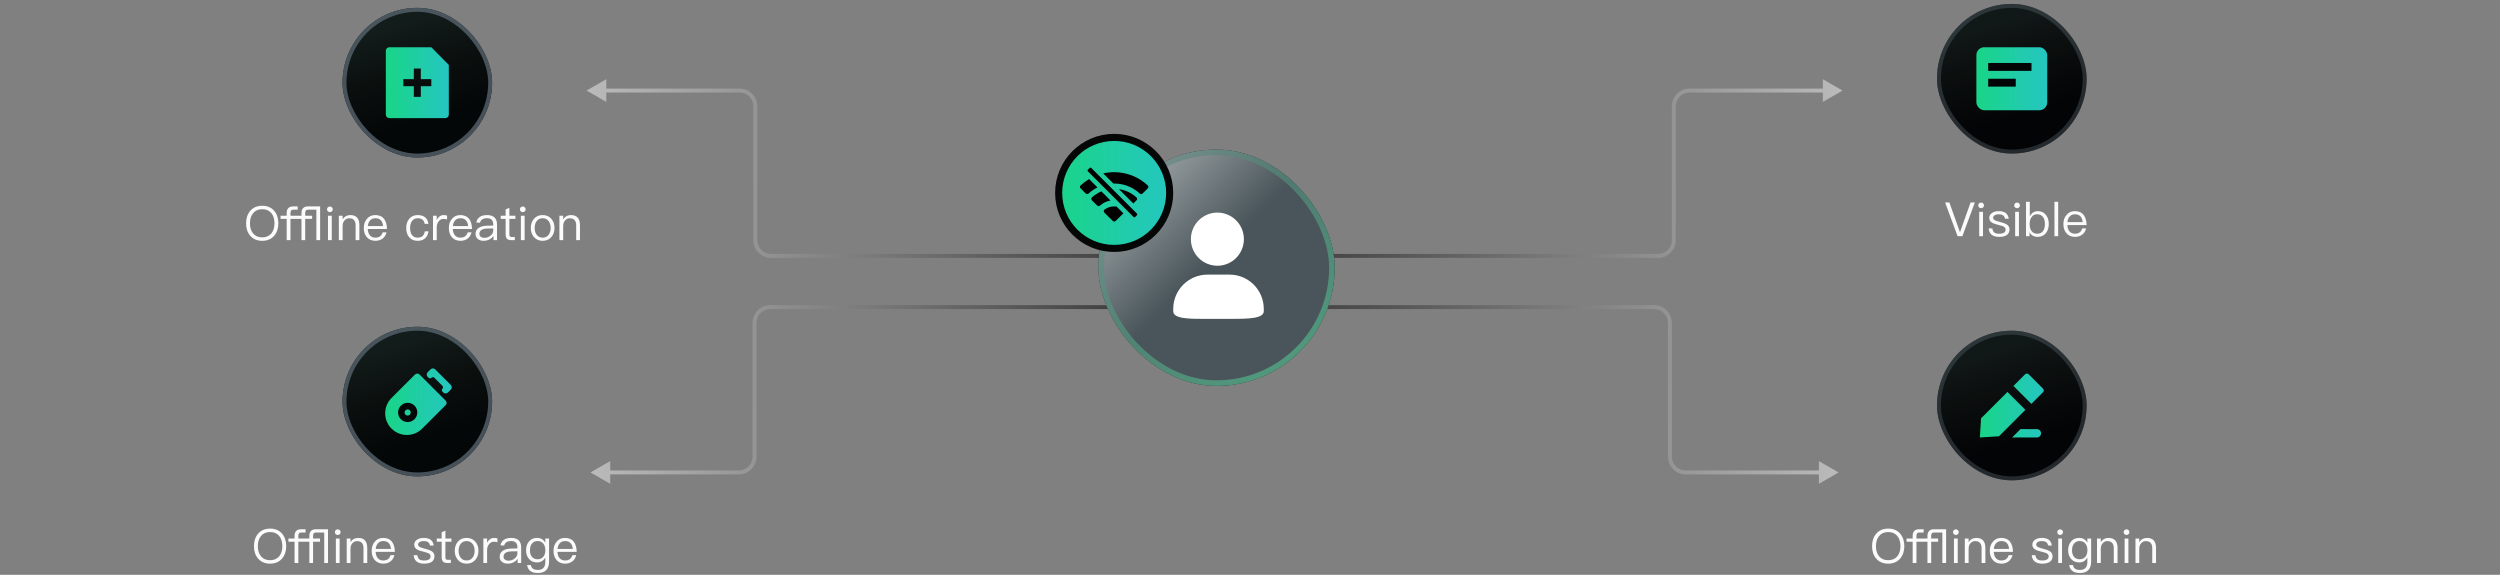 <svg width="635" height="146" viewBox="0 0 635 146" fill="none" xmlns="http://www.w3.org/2000/svg">
<rect x="0" y="0" width="635" height="146" fill="#808080" stroke="none"/>
<rect x="87" y="2" width="38" height="38" rx="19" fill="#040707"/>
<rect x="87" y="2" width="38" height="38" rx="19" fill="url(#paint0_linear_1157_3670)" fill-opacity="0.2"/>
<rect x="87.5" y="2.5" width="37" height="37" rx="18.5" stroke="#56636D" stroke-opacity="0.8"/>
<rect x="87" y="83" width="38" height="38" rx="19" fill="#040707"/>
<rect x="87" y="83" width="38" height="38" rx="19" fill="url(#paint1_linear_1157_3670)" fill-opacity="0.2"/>
<rect x="87.5" y="83.5" width="37" height="37" rx="18.5" stroke="#56636D" stroke-opacity="0.8"/>
<path d="M99.452 108.868C97.302 106.718 97.302 103.233 99.452 101.083L105.399 95.136C105.476 95.058 105.568 94.997 105.669 94.955C105.77 94.913 105.878 94.892 105.988 94.892C106.097 94.892 106.206 94.913 106.307 94.955C106.408 94.997 106.5 95.058 106.577 95.136L113.185 101.743C113.341 101.9 113.429 102.112 113.429 102.333C113.429 102.554 113.341 102.766 113.185 102.922L107.238 108.868C105.088 111.018 101.602 111.018 99.452 108.868ZM110.318 95.948C110.116 95.746 109.788 95.746 109.586 95.948V95.948C109.384 96.15 109.056 96.15 108.854 95.948L108.631 95.725C108.305 95.4 108.305 94.872 108.631 94.547L109.363 93.814C109.519 93.658 109.731 93.57 109.952 93.57C110.173 93.57 110.385 93.658 110.541 93.814L114.506 97.779C114.662 97.935 114.75 98.147 114.75 98.368C114.75 98.589 114.662 98.801 114.506 98.957L113.774 99.69C113.449 100.015 112.921 100.015 112.595 99.69L112.372 99.467C112.17 99.264 112.17 98.937 112.372 98.734V98.734C112.575 98.532 112.575 98.204 112.372 98.002L110.318 95.948Z" fill="url(#paint2_linear_1157_3670)"/>
<path d="M103.006 104.209C102.93 104.281 102.87 104.367 102.828 104.463C102.786 104.559 102.764 104.662 102.763 104.766C102.762 104.871 102.781 104.974 102.82 105.071C102.86 105.168 102.918 105.256 102.992 105.33C103.066 105.403 103.154 105.462 103.25 105.501C103.347 105.541 103.451 105.56 103.555 105.559C103.66 105.558 103.763 105.535 103.858 105.494C103.954 105.452 104.041 105.392 104.113 105.316C104.254 105.168 104.331 104.971 104.329 104.767C104.326 104.562 104.244 104.367 104.099 104.223C103.955 104.078 103.76 103.996 103.555 103.993C103.351 103.991 103.154 104.068 103.006 104.209ZM101.827 106.494C101.6 106.267 101.419 105.997 101.296 105.7C101.173 105.402 101.11 105.084 101.11 104.762C101.11 104.44 101.173 104.122 101.296 103.825C101.42 103.527 101.6 103.257 101.827 103.03C102.055 102.802 102.325 102.622 102.622 102.499C102.919 102.376 103.238 102.312 103.56 102.313C103.881 102.313 104.2 102.376 104.497 102.499C104.794 102.622 105.064 102.803 105.292 103.03C105.746 103.49 106.001 104.112 105.999 104.759C105.997 105.406 105.739 106.026 105.281 106.484C104.824 106.941 104.204 107.199 103.557 107.201C102.91 107.203 102.288 106.949 101.828 106.494H101.827Z" fill="#040707"/>
<rect x="492" y="1" width="38" height="38" rx="19" fill="#030405"/>
<rect x="492" y="1" width="38" height="38" rx="19" fill="url(#paint3_linear_1157_3670)" fill-opacity="0.2"/>
<rect x="492.5" y="1.5" width="37" height="37" rx="18.5" stroke="#56636D" stroke-opacity="0.4"/>
<rect x="492" y="84" width="38" height="38" rx="19" fill="#030405"/>
<rect x="492" y="84" width="38" height="38" rx="19" fill="url(#paint4_linear_1157_3670)" fill-opacity="0.2"/>
<rect x="492.5" y="84.5" width="37" height="37" rx="18.5" stroke="#56636D" stroke-opacity="0.4"/>
<path d="M109.556 12L114 16.5V29.107C114 29.344 113.907 29.571 113.741 29.739C113.576 29.906 113.351 30 113.117 30H98.883C98.649 29.998 98.426 29.904 98.261 29.737C98.096 29.57 98.002 29.344 98 29.107V12.893C98 12.4 98.396 12 98.883 12H109.556ZM105.111 20.1H102.444V21.9H105.111V24.6H106.889V21.9H109.556V20.1H106.889V17.4H105.111V20.1Z" fill="url(#paint5_linear_1157_3670)"/>
<path d="M515.967 102.587L518.928 99.626C519.18 99.374 519.18 98.966 518.928 98.716L515.283 95.072C515.031 94.82 514.623 94.82 514.373 95.072L511.412 98.033L515.967 102.587ZM509.895 99.55L503.188 106.257L502.885 111.115L507.742 110.812L514.449 104.105L509.895 99.55ZM517.445 109.005C517.416 109.003 517.385 109.003 517.355 109.005L513.215 108.984L511.084 111.115H517.355C517.92 111.14 518.398 110.689 518.424 110.107C518.449 109.523 518.012 109.031 517.445 109.005Z" fill="url(#paint6_linear_1157_3670)"/>
<rect x="502" y="12" width="18" height="16" rx="2" fill="url(#paint7_linear_1157_3670)"/>
<rect x="505" y="16" width="11" height="2" fill="#030405"/>
<rect x="505" y="20" width="7" height="2" fill="#030405"/>
<path d="M149 23L154 25.887V20.113L149 23ZM292 65V64.5H195.853V65V65.5H292V65ZM191.853 61H192.353V27H191.853H191.353V61H191.853ZM187.853 23V22.5H153.5V23V23.5H187.853V23ZM191.853 27H192.353C192.353 24.515 190.339 22.5 187.853 22.5V23V23.5C189.786 23.5 191.353 25.067 191.353 27H191.853ZM195.853 65V64.5C193.92 64.5 192.353 62.933 192.353 61H191.853H191.353C191.353 63.485 193.368 65.5 195.853 65.5V65Z" fill="url(#paint8_linear_1157_3670)" fill-opacity="0.6"/>
<path d="M150 120L155 117.113V122.887L150 120ZM289 78V78.5H195.655V78V77.5H289V78ZM191.655 82H192.155V116H191.655H191.155V82H191.655ZM187.655 120V120.5H154.5V120V119.5H187.655V120ZM191.655 116H192.155C192.155 118.485 190.14 120.5 187.655 120.5V120V119.5C189.588 119.5 191.155 117.933 191.155 116H191.655ZM195.655 78V78.5C193.722 78.5 192.155 80.067 192.155 82H191.655H191.155C191.155 79.515 193.169 77.5 195.655 77.5V78Z" fill="url(#paint9_linear_1157_3670)" fill-opacity="0.6"/>
<path d="M468 23L463 25.887V20.113L468 23ZM325 65V64.5H421.147V65V65.5H325V65ZM425.147 61H424.647V27H425.147H425.647V61H425.147ZM429.147 23V22.5H463.5V23V23.5H429.147V23ZM425.147 27H424.647C424.647 24.515 426.661 22.5 429.147 22.5V23V23.5C427.214 23.5 425.647 25.067 425.647 27H425.147ZM421.147 65V64.5C423.08 64.5 424.647 62.933 424.647 61H425.147H425.647C425.647 63.485 423.632 65.5 421.147 65.5V65Z" fill="url(#paint10_linear_1157_3670)" fill-opacity="0.6"/>
<path d="M467 120L462 117.113V122.887L467 120ZM324 78V78.5H420.147V78V77.5H324V78ZM424.147 82H423.647V116H424.147H424.647V82H424.147ZM428.147 120V120.5H462.5V120V119.5H428.147V120ZM424.147 116H423.647C423.647 118.485 425.661 120.5 428.147 120.5V120V119.5C426.214 119.5 424.647 117.933 424.647 116H424.147ZM420.147 78V78.5C422.08 78.5 423.647 80.067 423.647 82H424.147H424.647C424.647 79.515 422.632 77.5 420.147 77.5V78Z" fill="url(#paint11_linear_1157_3670)" fill-opacity="0.6"/>
<rect x="279" y="38" width="60" height="60" rx="30" fill="#191919"/>
<rect x="279" y="38" width="60" height="60" rx="30" fill="url(#paint12_linear_1157_3670)" fill-opacity="0.4"/>
<rect x="279" y="38" width="60" height="60" rx="30" fill="#49555A"/>
<rect x="279" y="38" width="60" height="60" rx="30" fill="url(#paint13_linear_1157_3670)" fill-opacity="0.4"/>
<rect x="279.7" y="38.7" width="58.6" height="58.6" rx="29.3" stroke="#56636D" stroke-opacity="0.4" stroke-width="1.4"/>
<rect x="279.7" y="38.7" width="58.6" height="58.6" rx="29.3" stroke="url(#paint14_linear_1157_3670)" stroke-opacity="0.6" stroke-width="1.4"/>
<path d="M309.218 54C305.502 54 302.487 57.022 302.487 60.75C302.487 64.478 305.502 67.5 309.218 67.5C312.936 67.5 315.949 64.478 315.949 60.75C315.949 57.022 312.938 54 309.218 54ZM309.218 54C305.502 54 302.487 57.022 302.487 60.75C302.487 64.478 305.502 67.5 309.218 67.5C312.936 67.5 315.949 64.478 315.949 60.75C315.949 57.022 312.938 54 309.218 54ZM306.697 69.752C301.893 69.752 298 73.655 298 78.47V79.032C298 81 301.893 81 306.697 81H312.308C317.109 81 321 80.928 321 79.032V78.47C321 73.655 317.109 69.752 312.308 69.752H306.697Z" fill="white"/>
<circle cx="283" cy="49" r="14.1" fill="url(#paint15_linear_1157_3670)" stroke="#050707" stroke-width="1.8"/>
<path d="M291.54 47.836L291.523 47.853L290.236 49.127L290.21 49.152C290.117 49.244 289.993 49.297 289.862 49.299C289.731 49.302 289.605 49.254 289.508 49.166L289.484 49.143C287.718 47.514 285.402 46.611 283 46.614C282.93 46.614 282.86 46.615 282.79 46.616L280.22 44.047C281.134 43.839 282.07 43.734 283.008 43.734C286.178 43.734 289.201 44.926 291.511 47.084L291.529 47.101C291.579 47.148 291.62 47.204 291.648 47.267C291.675 47.33 291.69 47.397 291.691 47.466C291.693 47.535 291.68 47.603 291.654 47.666C291.628 47.73 291.589 47.788 291.54 47.836ZM278.753 47.606C277.938 48.01 277.185 48.527 276.515 49.143L276.49 49.166C276.394 49.254 276.267 49.302 276.137 49.299C276.006 49.297 275.881 49.244 275.789 49.152L275.763 49.127L274.477 47.852L274.46 47.835C274.411 47.787 274.372 47.729 274.346 47.666C274.32 47.602 274.308 47.534 274.309 47.466C274.31 47.397 274.325 47.329 274.352 47.267C274.38 47.204 274.421 47.148 274.471 47.101L274.489 47.084C275.143 46.475 275.859 45.937 276.627 45.48L278.753 47.606ZM282.069 50.923C281.081 51.103 280.161 51.549 279.408 52.213L279.382 52.236C279.285 52.321 279.16 52.366 279.031 52.362C278.902 52.358 278.78 52.305 278.689 52.215L278.663 52.19L277.36 50.899L277.341 50.88C277.292 50.831 277.253 50.773 277.227 50.708C277.201 50.644 277.189 50.575 277.19 50.506C277.192 50.437 277.207 50.369 277.236 50.306C277.265 50.243 277.306 50.187 277.357 50.14L277.377 50.123C278.079 49.487 278.883 48.976 279.756 48.609L282.069 50.923ZM288.673 50.881L288.655 50.899L287.86 51.687L284.216 48.042C285.863 48.28 287.402 49.005 288.635 50.123L288.655 50.14C288.706 50.187 288.748 50.243 288.777 50.306C288.806 50.369 288.822 50.437 288.824 50.507C288.826 50.576 288.813 50.645 288.787 50.709C288.762 50.774 288.723 50.832 288.673 50.881ZM285.331 54.185L283.394 56.1L283.368 56.126C283.273 56.22 283.145 56.273 283.011 56.273C282.878 56.274 282.749 56.222 282.654 56.128L282.625 56.1L280.523 54.022L280.5 53.999C280.45 53.949 280.41 53.889 280.384 53.823C280.359 53.757 280.347 53.686 280.35 53.615C280.353 53.544 280.372 53.475 280.403 53.411C280.435 53.348 280.48 53.291 280.534 53.246C280.55 53.233 280.567 53.22 280.585 53.209C281.237 52.794 281.868 52.429 283.007 52.429C283.208 52.429 283.409 52.44 283.608 52.464L285.331 54.185Z" fill="black"/>
<path d="M276.352 43.074L276.738 42.688C276.895 42.531 277.052 42.531 277.208 42.688L288.75 54.23C288.907 54.386 288.907 54.543 288.75 54.699L288.363 55.086C288.207 55.243 288.05 55.243 287.894 55.086L276.352 43.544C276.195 43.387 276.195 43.231 276.352 43.074Z" fill="black"/>
<path d="M66.608 52.264C67.88 52.264 68.9 52.684 69.644 53.548C70.34 54.364 70.7 55.42 70.7 56.728C70.7 58.024 70.34 59.068 69.644 59.884C68.9 60.736 67.88 61.168 66.596 61.168C65.312 61.168 64.304 60.736 63.56 59.884C62.852 59.068 62.504 58.012 62.504 56.728C62.504 55.432 62.852 54.376 63.56 53.56C64.304 52.696 65.312 52.264 66.608 52.264ZM66.608 53.14C65.624 53.14 64.844 53.476 64.28 54.16C63.752 54.808 63.488 55.66 63.488 56.728C63.488 57.784 63.752 58.636 64.28 59.284C64.832 59.956 65.612 60.292 66.596 60.292C67.58 60.292 68.36 59.956 68.912 59.308C69.44 58.66 69.716 57.808 69.716 56.728C69.716 55.636 69.44 54.772 68.912 54.124C68.36 53.464 67.592 53.14 66.608 53.14ZM74.427 52.432H75.615V53.26H74.547C74.283 53.26 74.079 53.32 73.959 53.464C73.839 53.596 73.779 53.812 73.779 54.112V54.796H76.575V54.088C76.575 53.572 76.707 53.176 76.971 52.888C77.235 52.576 77.643 52.432 78.183 52.432H81.315V61H80.355V53.26H78.291C78.027 53.26 77.835 53.32 77.715 53.464C77.583 53.596 77.523 53.812 77.523 54.112V54.796H79.287V55.6H77.523V61H76.575V55.6H73.779V61H72.819V55.6H71.259V54.796H72.819V54.088C72.819 53.56 72.951 53.164 73.215 52.876C73.491 52.576 73.899 52.432 74.427 52.432ZM83.786 52.456C83.99 52.456 84.158 52.516 84.302 52.66C84.446 52.78 84.518 52.948 84.518 53.164C84.518 53.368 84.446 53.536 84.302 53.68C84.158 53.812 83.99 53.884 83.786 53.884C83.582 53.884 83.414 53.812 83.27 53.68C83.126 53.536 83.066 53.368 83.066 53.164C83.066 52.948 83.126 52.78 83.27 52.66C83.414 52.516 83.582 52.456 83.786 52.456ZM83.306 54.796H84.266V61H83.306V54.796ZM88.968 54.628C90.504 54.628 91.284 55.48 91.284 57.184V61H90.324V57.256C90.324 56.044 89.772 55.444 88.692 55.444C88.26 55.444 87.888 55.6 87.576 55.912C87.24 56.248 87.06 56.692 87.024 57.256V61H86.064V54.796H87.024V55.708C87.24 55.36 87.516 55.096 87.852 54.916C88.188 54.724 88.56 54.628 88.968 54.628ZM95.323 54.628C96.319 54.628 97.075 54.964 97.579 55.636C98.035 56.236 98.275 57.088 98.299 58.168H93.403C93.451 58.864 93.631 59.404 93.967 59.788C94.303 60.172 94.771 60.364 95.359 60.364C95.863 60.364 96.283 60.232 96.595 59.98C96.859 59.764 97.063 59.44 97.219 59.008H98.179C98.035 59.608 97.759 60.088 97.339 60.472C96.823 60.928 96.163 61.168 95.359 61.168C94.471 61.168 93.751 60.868 93.223 60.292C92.671 59.692 92.407 58.9 92.407 57.892C92.407 56.98 92.659 56.212 93.187 55.6C93.715 54.952 94.423 54.628 95.323 54.628ZM95.347 55.432C94.795 55.432 94.351 55.612 94.015 55.972C93.679 56.332 93.487 56.812 93.427 57.424H97.303C97.183 56.092 96.523 55.432 95.347 55.432ZM106.096 54.628C106.864 54.628 107.476 54.808 107.944 55.168C108.424 55.54 108.712 56.104 108.82 56.86H107.872C107.788 56.38 107.596 56.02 107.296 55.78C106.984 55.54 106.588 55.432 106.096 55.432C105.496 55.432 105.016 55.66 104.668 56.116C104.332 56.56 104.164 57.16 104.164 57.916C104.164 58.672 104.32 59.272 104.656 59.704C104.98 60.136 105.46 60.364 106.084 60.364C107.14 60.364 107.752 59.824 107.896 58.756H108.856C108.712 59.548 108.412 60.16 107.932 60.568C107.464 60.964 106.852 61.168 106.084 61.168C105.148 61.168 104.428 60.856 103.912 60.232C103.42 59.644 103.18 58.876 103.18 57.928C103.18 56.98 103.42 56.212 103.912 55.612C104.44 54.952 105.172 54.628 106.096 54.628ZM112.706 54.628C113.042 54.628 113.33 54.676 113.558 54.772V55.732C113.246 55.636 112.934 55.6 112.634 55.6C112.154 55.6 111.746 55.804 111.422 56.236C111.086 56.644 110.93 57.136 110.93 57.712V61H109.982V54.796H110.93V55.876C111.098 55.516 111.314 55.228 111.578 55.024C111.902 54.76 112.274 54.628 112.706 54.628ZM116.921 54.628C117.917 54.628 118.673 54.964 119.177 55.636C119.633 56.236 119.873 57.088 119.897 58.168H115.001C115.049 58.864 115.229 59.404 115.565 59.788C115.901 60.172 116.369 60.364 116.957 60.364C117.461 60.364 117.881 60.232 118.193 59.98C118.457 59.764 118.661 59.44 118.817 59.008H119.777C119.633 59.608 119.357 60.088 118.937 60.472C118.421 60.928 117.761 61.168 116.957 61.168C116.069 61.168 115.349 60.868 114.821 60.292C114.269 59.692 114.005 58.9 114.005 57.892C114.005 56.98 114.257 56.212 114.785 55.6C115.313 54.952 116.021 54.628 116.921 54.628ZM116.945 55.432C116.393 55.432 115.949 55.612 115.613 55.972C115.277 56.332 115.085 56.812 115.025 57.424H118.901C118.781 56.092 118.121 55.432 116.945 55.432ZM123.721 54.628C124.609 54.628 125.257 54.856 125.689 55.324C126.049 55.732 126.241 56.296 126.241 57.016V61H125.341V59.956C125.101 60.292 124.777 60.568 124.393 60.784C123.937 61.036 123.421 61.168 122.845 61.168C122.221 61.168 121.729 61.012 121.357 60.7C120.973 60.376 120.781 59.956 120.781 59.452C120.781 58.744 121.057 58.216 121.633 57.856C122.137 57.52 122.857 57.34 123.793 57.328L125.281 57.304V56.98C125.281 55.936 124.741 55.42 123.661 55.42C123.205 55.42 122.833 55.504 122.545 55.696C122.221 55.888 122.017 56.188 121.921 56.584L120.973 56.512C121.105 55.864 121.429 55.372 121.933 55.06C122.389 54.772 122.977 54.628 123.721 54.628ZM125.281 58.024L123.853 58.048C122.461 58.072 121.765 58.528 121.765 59.428C121.765 59.716 121.873 59.944 122.113 60.136C122.353 60.316 122.665 60.412 123.049 60.412C123.637 60.412 124.153 60.22 124.609 59.836C125.053 59.464 125.281 59.032 125.281 58.552V58.024ZM129.38 52.792V54.796H130.916V55.6H129.38V59.548C129.38 59.776 129.416 59.944 129.512 60.04C129.596 60.136 129.752 60.196 129.968 60.196H130.76V61H129.824C129.32 61 128.948 60.868 128.732 60.604C128.528 60.364 128.432 60.016 128.432 59.548V55.6H127.184V54.796H128.432V53.188L129.38 52.792ZM132.782 52.456C132.986 52.456 133.154 52.516 133.298 52.66C133.442 52.78 133.514 52.948 133.514 53.164C133.514 53.368 133.442 53.536 133.298 53.68C133.154 53.812 132.986 53.884 132.782 53.884C132.578 53.884 132.41 53.812 132.266 53.68C132.122 53.536 132.062 53.368 132.062 53.164C132.062 52.948 132.122 52.78 132.266 52.66C132.41 52.516 132.578 52.456 132.782 52.456ZM132.302 54.796H133.262V61H132.302V54.796ZM137.832 54.628C138.756 54.628 139.5 54.94 140.052 55.588C140.58 56.2 140.844 56.968 140.844 57.904C140.844 58.828 140.58 59.596 140.064 60.196C139.5 60.844 138.756 61.168 137.832 61.168C136.896 61.168 136.164 60.844 135.612 60.196C135.084 59.596 134.82 58.828 134.82 57.904C134.82 56.968 135.084 56.2 135.612 55.588C136.164 54.94 136.896 54.628 137.832 54.628ZM137.832 55.432C137.172 55.432 136.656 55.684 136.296 56.188C135.96 56.644 135.804 57.208 135.804 57.904C135.804 58.588 135.96 59.152 136.296 59.608C136.656 60.112 137.172 60.364 137.832 60.364C138.48 60.364 138.996 60.112 139.38 59.608C139.704 59.152 139.872 58.576 139.872 57.904C139.872 57.208 139.704 56.644 139.38 56.188C138.996 55.684 138.48 55.432 137.832 55.432ZM144.996 54.628C146.532 54.628 147.312 55.48 147.312 57.184V61H146.352V57.256C146.352 56.044 145.8 55.444 144.72 55.444C144.288 55.444 143.916 55.6 143.604 55.912C143.268 56.248 143.088 56.692 143.052 57.256V61H142.092V54.796H143.052V55.708C143.268 55.36 143.544 55.096 143.88 54.916C144.216 54.724 144.588 54.628 144.996 54.628Z" fill="#FBFBFB"/>
<path d="M68.608 134.264C69.88 134.264 70.9 134.684 71.644 135.548C72.34 136.364 72.7 137.42 72.7 138.728C72.7 140.024 72.34 141.068 71.644 141.884C70.9 142.736 69.88 143.168 68.596 143.168C67.312 143.168 66.304 142.736 65.56 141.884C64.852 141.068 64.504 140.012 64.504 138.728C64.504 137.432 64.852 136.376 65.56 135.56C66.304 134.696 67.312 134.264 68.608 134.264ZM68.608 135.14C67.624 135.14 66.844 135.476 66.28 136.16C65.752 136.808 65.488 137.66 65.488 138.728C65.488 139.784 65.752 140.636 66.28 141.284C66.832 141.956 67.612 142.292 68.596 142.292C69.58 142.292 70.36 141.956 70.912 141.308C71.44 140.66 71.716 139.808 71.716 138.728C71.716 137.636 71.44 136.772 70.912 136.124C70.36 135.464 69.592 135.14 68.608 135.14ZM76.427 134.432H77.615V135.26H76.547C76.283 135.26 76.079 135.32 75.959 135.464C75.839 135.596 75.779 135.812 75.779 136.112V136.796H78.575V136.088C78.575 135.572 78.707 135.176 78.971 134.888C79.235 134.576 79.643 134.432 80.183 134.432H83.315V143H82.355V135.26H80.291C80.027 135.26 79.835 135.32 79.715 135.464C79.583 135.596 79.523 135.812 79.523 136.112V136.796H81.287V137.6H79.523V143H78.575V137.6H75.779V143H74.819V137.6H73.259V136.796H74.819V136.088C74.819 135.56 74.951 135.164 75.215 134.876C75.491 134.576 75.899 134.432 76.427 134.432ZM85.786 134.456C85.99 134.456 86.158 134.516 86.302 134.66C86.446 134.78 86.518 134.948 86.518 135.164C86.518 135.368 86.446 135.536 86.302 135.68C86.158 135.812 85.99 135.884 85.786 135.884C85.582 135.884 85.414 135.812 85.27 135.68C85.126 135.536 85.066 135.368 85.066 135.164C85.066 134.948 85.126 134.78 85.27 134.66C85.414 134.516 85.582 134.456 85.786 134.456ZM85.306 136.796H86.266V143H85.306V136.796ZM90.968 136.628C92.504 136.628 93.284 137.48 93.284 139.184V143H92.324V139.256C92.324 138.044 91.772 137.444 90.692 137.444C90.26 137.444 89.888 137.6 89.576 137.912C89.24 138.248 89.06 138.692 89.024 139.256V143H88.064V136.796H89.024V137.708C89.24 137.36 89.516 137.096 89.852 136.916C90.188 136.724 90.56 136.628 90.968 136.628ZM97.323 136.628C98.319 136.628 99.075 136.964 99.579 137.636C100.035 138.236 100.275 139.088 100.299 140.168H95.403C95.451 140.864 95.631 141.404 95.967 141.788C96.303 142.172 96.771 142.364 97.359 142.364C97.863 142.364 98.283 142.232 98.595 141.98C98.859 141.764 99.063 141.44 99.219 141.008H100.179C100.035 141.608 99.759 142.088 99.339 142.472C98.823 142.928 98.163 143.168 97.359 143.168C96.471 143.168 95.751 142.868 95.223 142.292C94.671 141.692 94.407 140.9 94.407 139.892C94.407 138.98 94.659 138.212 95.187 137.6C95.715 136.952 96.423 136.628 97.323 136.628ZM97.347 137.432C96.795 137.432 96.351 137.612 96.015 137.972C95.679 138.332 95.487 138.812 95.427 139.424H99.303C99.183 138.092 98.523 137.432 97.347 137.432ZM107.616 136.628C109.152 136.628 109.992 137.264 110.16 138.56H109.224C109.14 138.176 108.984 137.888 108.744 137.72C108.48 137.528 108.096 137.432 107.604 137.432C107.172 137.432 106.836 137.504 106.596 137.672C106.332 137.828 106.2 138.044 106.2 138.32C106.2 138.584 106.368 138.812 106.728 138.992C106.956 139.1 107.388 139.232 108.012 139.4C108.756 139.58 109.284 139.772 109.608 139.976C110.1 140.288 110.352 140.708 110.352 141.248C110.352 142.52 109.476 143.168 107.724 143.168C106.092 143.168 105.204 142.448 105.06 141.02H105.996C106.068 141.512 106.248 141.86 106.512 142.076C106.776 142.268 107.172 142.364 107.7 142.364C108.804 142.364 109.368 142.004 109.368 141.308C109.368 140.96 109.164 140.696 108.78 140.504C108.576 140.408 108.132 140.276 107.46 140.108C106.728 139.928 106.212 139.748 105.924 139.556C105.444 139.268 105.216 138.872 105.216 138.344C105.216 137.816 105.444 137.408 105.912 137.096C106.344 136.784 106.92 136.628 107.616 136.628ZM113.134 134.792V136.796H114.67V137.6H113.134V141.548C113.134 141.776 113.17 141.944 113.266 142.04C113.35 142.136 113.506 142.196 113.722 142.196H114.514V143H113.578C113.074 143 112.702 142.868 112.486 142.604C112.282 142.364 112.186 142.016 112.186 141.548V137.6H110.938V136.796H112.186V135.188L113.134 134.792ZM118.516 136.628C119.44 136.628 120.184 136.94 120.736 137.588C121.264 138.2 121.528 138.968 121.528 139.904C121.528 140.828 121.264 141.596 120.748 142.196C120.184 142.844 119.44 143.168 118.516 143.168C117.58 143.168 116.848 142.844 116.296 142.196C115.768 141.596 115.504 140.828 115.504 139.904C115.504 138.968 115.768 138.2 116.296 137.588C116.848 136.94 117.58 136.628 118.516 136.628ZM118.516 137.432C117.856 137.432 117.34 137.684 116.98 138.188C116.644 138.644 116.488 139.208 116.488 139.904C116.488 140.588 116.644 141.152 116.98 141.608C117.34 142.112 117.856 142.364 118.516 142.364C119.164 142.364 119.68 142.112 120.064 141.608C120.388 141.152 120.556 140.576 120.556 139.904C120.556 139.208 120.388 138.644 120.064 138.188C119.68 137.684 119.164 137.432 118.516 137.432ZM125.499 136.628C125.835 136.628 126.123 136.676 126.351 136.772V137.732C126.039 137.636 125.727 137.6 125.427 137.6C124.947 137.6 124.539 137.804 124.215 138.236C123.879 138.644 123.723 139.136 123.723 139.712V143H122.775V136.796H123.723V137.876C123.891 137.516 124.107 137.228 124.371 137.024C124.695 136.76 125.067 136.628 125.499 136.628ZM129.858 136.628C130.746 136.628 131.394 136.856 131.826 137.324C132.186 137.732 132.378 138.296 132.378 139.016V143H131.478V141.956C131.238 142.292 130.914 142.568 130.53 142.784C130.074 143.036 129.558 143.168 128.982 143.168C128.358 143.168 127.866 143.012 127.494 142.7C127.11 142.376 126.918 141.956 126.918 141.452C126.918 140.744 127.194 140.216 127.77 139.856C128.274 139.52 128.994 139.34 129.93 139.328L131.418 139.304V138.98C131.418 137.936 130.878 137.42 129.798 137.42C129.342 137.42 128.97 137.504 128.682 137.696C128.358 137.888 128.154 138.188 128.058 138.584L127.11 138.512C127.242 137.864 127.566 137.372 128.07 137.06C128.526 136.772 129.114 136.628 129.858 136.628ZM131.418 140.024L129.99 140.048C128.598 140.072 127.902 140.528 127.902 141.428C127.902 141.716 128.01 141.944 128.25 142.136C128.49 142.316 128.802 142.412 129.186 142.412C129.774 142.412 130.29 142.22 130.746 141.836C131.19 141.464 131.418 141.032 131.418 140.552V140.024ZM136.417 136.628C137.353 136.628 138.049 137.036 138.505 137.864V136.796H139.465V142.568C139.465 144.548 138.517 145.544 136.633 145.544C135.793 145.544 135.145 145.376 134.713 145.04C134.269 144.704 133.993 144.2 133.885 143.528H134.845C134.917 143.948 135.097 144.26 135.373 144.452C135.649 144.656 136.069 144.764 136.633 144.764C137.881 144.764 138.505 144.068 138.505 142.7V141.608C138.049 142.436 137.353 142.856 136.417 142.856C135.553 142.856 134.869 142.556 134.365 141.968C133.861 141.392 133.621 140.66 133.621 139.76C133.621 138.848 133.861 138.116 134.365 137.54C134.869 136.928 135.553 136.628 136.417 136.628ZM136.561 137.42C135.937 137.42 135.457 137.636 135.109 138.092C134.773 138.5 134.605 139.064 134.605 139.76C134.605 140.408 134.749 140.948 135.049 141.356C135.385 141.812 135.877 142.052 136.549 142.052C137.173 142.052 137.653 141.836 138.013 141.404C138.349 140.984 138.517 140.432 138.517 139.76C138.517 139.064 138.349 138.5 138.013 138.092C137.653 137.636 137.173 137.42 136.561 137.42ZM143.507 136.628C144.503 136.628 145.259 136.964 145.763 137.636C146.219 138.236 146.459 139.088 146.483 140.168H141.587C141.635 140.864 141.815 141.404 142.151 141.788C142.487 142.172 142.955 142.364 143.543 142.364C144.047 142.364 144.467 142.232 144.779 141.98C145.043 141.764 145.247 141.44 145.403 141.008H146.363C146.219 141.608 145.943 142.088 145.523 142.472C145.007 142.928 144.347 143.168 143.543 143.168C142.655 143.168 141.935 142.868 141.407 142.292C140.855 141.692 140.591 140.9 140.591 139.892C140.591 138.98 140.843 138.212 141.371 137.6C141.899 136.952 142.607 136.628 143.507 136.628ZM143.531 137.432C142.979 137.432 142.535 137.612 142.199 137.972C141.863 138.332 141.671 138.812 141.611 139.424H145.487C145.367 138.092 144.707 137.432 143.531 137.432Z" fill="#FBFBFB"/>
<path d="M494.06 51.432H495.14L497.816 58.932H497.852L500.528 51.432H501.608L498.44 60H497.228L494.06 51.432ZM503.2 51.456C503.404 51.456 503.572 51.516 503.716 51.66C503.86 51.78 503.932 51.948 503.932 52.164C503.932 52.368 503.86 52.536 503.716 52.68C503.572 52.812 503.404 52.884 503.2 52.884C502.996 52.884 502.828 52.812 502.684 52.68C502.54 52.536 502.48 52.368 502.48 52.164C502.48 51.948 502.54 51.78 502.684 51.66C502.828 51.516 502.996 51.456 503.2 51.456ZM502.72 53.796H503.68V60H502.72V53.796ZM507.674 53.628C509.21 53.628 510.05 54.264 510.218 55.56H509.282C509.198 55.176 509.042 54.888 508.802 54.72C508.538 54.528 508.154 54.432 507.662 54.432C507.23 54.432 506.894 54.504 506.654 54.672C506.39 54.828 506.258 55.044 506.258 55.32C506.258 55.584 506.426 55.812 506.786 55.992C507.014 56.1 507.446 56.232 508.07 56.4C508.814 56.58 509.342 56.772 509.666 56.976C510.158 57.288 510.41 57.708 510.41 58.248C510.41 59.52 509.534 60.168 507.782 60.168C506.15 60.168 505.262 59.448 505.118 58.02H506.054C506.126 58.512 506.306 58.86 506.57 59.076C506.834 59.268 507.23 59.364 507.758 59.364C508.862 59.364 509.426 59.004 509.426 58.308C509.426 57.96 509.222 57.696 508.838 57.504C508.634 57.408 508.19 57.276 507.518 57.108C506.786 56.928 506.27 56.748 505.982 56.556C505.502 56.268 505.274 55.872 505.274 55.344C505.274 54.816 505.502 54.408 505.97 54.096C506.402 53.784 506.978 53.628 507.674 53.628ZM512.329 51.456C512.533 51.456 512.701 51.516 512.845 51.66C512.989 51.78 513.061 51.948 513.061 52.164C513.061 52.368 512.989 52.536 512.845 52.68C512.701 52.812 512.533 52.884 512.329 52.884C512.125 52.884 511.957 52.812 511.813 52.68C511.669 52.536 511.609 52.368 511.609 52.164C511.609 51.948 511.669 51.78 511.813 51.66C511.957 51.516 512.125 51.456 512.329 51.456ZM511.849 53.796H512.809V60H511.849V53.796ZM514.607 51.264H515.567V54.936C516.047 54.06 516.731 53.628 517.619 53.628C518.495 53.628 519.191 53.952 519.695 54.624C520.151 55.224 520.391 55.968 520.391 56.88C520.391 57.816 520.151 58.584 519.695 59.184C519.179 59.832 518.471 60.168 517.571 60.168C516.611 60.168 515.927 59.772 515.507 58.98V60H514.607V51.264ZM517.415 54.42C516.851 54.42 516.395 54.636 516.059 55.092C515.699 55.536 515.531 56.124 515.531 56.844V56.964C515.531 57.66 515.687 58.224 515.999 58.656C516.335 59.136 516.827 59.376 517.451 59.376C518.123 59.376 518.627 59.124 518.963 58.644C519.251 58.212 519.407 57.624 519.407 56.88C519.407 56.136 519.251 55.56 518.939 55.14C518.591 54.66 518.087 54.42 517.415 54.42ZM521.831 51.264H522.779V60H521.831V51.264ZM527.019 53.628C528.015 53.628 528.771 53.964 529.275 54.636C529.731 55.236 529.971 56.088 529.995 57.168H525.099C525.147 57.864 525.327 58.404 525.663 58.788C525.999 59.172 526.467 59.364 527.055 59.364C527.559 59.364 527.979 59.232 528.291 58.98C528.555 58.764 528.759 58.44 528.915 58.008H529.875C529.731 58.608 529.455 59.088 529.035 59.472C528.519 59.928 527.859 60.168 527.055 60.168C526.167 60.168 525.447 59.868 524.919 59.292C524.367 58.692 524.103 57.9 524.103 56.892C524.103 55.98 524.355 55.212 524.883 54.6C525.411 53.952 526.119 53.628 527.019 53.628ZM527.043 54.432C526.491 54.432 526.047 54.612 525.711 54.972C525.375 55.332 525.183 55.812 525.123 56.424H528.999C528.879 55.092 528.219 54.432 527.043 54.432Z" fill="#FBFBFB"/>
<path d="M479.608 134.264C480.88 134.264 481.9 134.684 482.644 135.548C483.34 136.364 483.7 137.42 483.7 138.728C483.7 140.024 483.34 141.068 482.644 141.884C481.9 142.736 480.88 143.168 479.596 143.168C478.312 143.168 477.304 142.736 476.56 141.884C475.852 141.068 475.504 140.012 475.504 138.728C475.504 137.432 475.852 136.376 476.56 135.56C477.304 134.696 478.312 134.264 479.608 134.264ZM479.608 135.14C478.624 135.14 477.844 135.476 477.28 136.16C476.752 136.808 476.488 137.66 476.488 138.728C476.488 139.784 476.752 140.636 477.28 141.284C477.832 141.956 478.612 142.292 479.596 142.292C480.58 142.292 481.36 141.956 481.912 141.308C482.44 140.66 482.716 139.808 482.716 138.728C482.716 137.636 482.44 136.772 481.912 136.124C481.36 135.464 480.592 135.14 479.608 135.14ZM487.427 134.432H488.615V135.26H487.547C487.283 135.26 487.079 135.32 486.959 135.464C486.839 135.596 486.779 135.812 486.779 136.112V136.796H489.575V136.088C489.575 135.572 489.707 135.176 489.971 134.888C490.235 134.576 490.643 134.432 491.183 134.432H494.315V143H493.355V135.26H491.291C491.027 135.26 490.835 135.32 490.715 135.464C490.583 135.596 490.523 135.812 490.523 136.112V136.796H492.287V137.6H490.523V143H489.575V137.6H486.779V143H485.819V137.6H484.259V136.796H485.819V136.088C485.819 135.56 485.951 135.164 486.215 134.876C486.491 134.576 486.899 134.432 487.427 134.432ZM496.786 134.456C496.99 134.456 497.158 134.516 497.302 134.66C497.446 134.78 497.518 134.948 497.518 135.164C497.518 135.368 497.446 135.536 497.302 135.68C497.158 135.812 496.99 135.884 496.786 135.884C496.582 135.884 496.414 135.812 496.27 135.68C496.126 135.536 496.066 135.368 496.066 135.164C496.066 134.948 496.126 134.78 496.27 134.66C496.414 134.516 496.582 134.456 496.786 134.456ZM496.306 136.796H497.266V143H496.306V136.796ZM501.968 136.628C503.504 136.628 504.284 137.48 504.284 139.184V143H503.324V139.256C503.324 138.044 502.772 137.444 501.692 137.444C501.26 137.444 500.888 137.6 500.576 137.912C500.24 138.248 500.06 138.692 500.024 139.256V143H499.064V136.796H500.024V137.708C500.24 137.36 500.516 137.096 500.852 136.916C501.188 136.724 501.56 136.628 501.968 136.628ZM508.323 136.628C509.319 136.628 510.075 136.964 510.579 137.636C511.035 138.236 511.275 139.088 511.299 140.168H506.403C506.451 140.864 506.631 141.404 506.967 141.788C507.303 142.172 507.771 142.364 508.359 142.364C508.863 142.364 509.283 142.232 509.595 141.98C509.859 141.764 510.063 141.44 510.219 141.008H511.179C511.035 141.608 510.759 142.088 510.339 142.472C509.823 142.928 509.163 143.168 508.359 143.168C507.471 143.168 506.751 142.868 506.223 142.292C505.671 141.692 505.407 140.9 505.407 139.892C505.407 138.98 505.659 138.212 506.187 137.6C506.715 136.952 507.423 136.628 508.323 136.628ZM508.347 137.432C507.795 137.432 507.351 137.612 507.015 137.972C506.679 138.332 506.487 138.812 506.427 139.424H510.303C510.183 138.092 509.523 137.432 508.347 137.432ZM518.616 136.628C520.152 136.628 520.992 137.264 521.16 138.56H520.224C520.14 138.176 519.984 137.888 519.744 137.72C519.48 137.528 519.096 137.432 518.604 137.432C518.172 137.432 517.836 137.504 517.596 137.672C517.332 137.828 517.2 138.044 517.2 138.32C517.2 138.584 517.368 138.812 517.728 138.992C517.956 139.1 518.388 139.232 519.012 139.4C519.756 139.58 520.284 139.772 520.608 139.976C521.1 140.288 521.352 140.708 521.352 141.248C521.352 142.52 520.476 143.168 518.724 143.168C517.092 143.168 516.204 142.448 516.06 141.02H516.996C517.068 141.512 517.248 141.86 517.512 142.076C517.776 142.268 518.172 142.364 518.7 142.364C519.804 142.364 520.368 142.004 520.368 141.308C520.368 140.96 520.164 140.696 519.78 140.504C519.576 140.408 519.132 140.276 518.46 140.108C517.728 139.928 517.212 139.748 516.924 139.556C516.444 139.268 516.216 138.872 516.216 138.344C516.216 137.816 516.444 137.408 516.912 137.096C517.344 136.784 517.92 136.628 518.616 136.628ZM523.27 134.456C523.474 134.456 523.642 134.516 523.786 134.66C523.93 134.78 524.002 134.948 524.002 135.164C524.002 135.368 523.93 135.536 523.786 135.68C523.642 135.812 523.474 135.884 523.27 135.884C523.066 135.884 522.898 135.812 522.754 135.68C522.61 135.536 522.55 135.368 522.55 135.164C522.55 134.948 522.61 134.78 522.754 134.66C522.898 134.516 523.066 134.456 523.27 134.456ZM522.79 136.796H523.75V143H522.79V136.796ZM528.105 136.628C529.041 136.628 529.737 137.036 530.193 137.864V136.796H531.153V142.568C531.153 144.548 530.205 145.544 528.321 145.544C527.481 145.544 526.833 145.376 526.401 145.04C525.957 144.704 525.681 144.2 525.573 143.528H526.533C526.605 143.948 526.785 144.26 527.061 144.452C527.337 144.656 527.757 144.764 528.321 144.764C529.569 144.764 530.193 144.068 530.193 142.7V141.608C529.737 142.436 529.041 142.856 528.105 142.856C527.241 142.856 526.557 142.556 526.053 141.968C525.549 141.392 525.309 140.66 525.309 139.76C525.309 138.848 525.549 138.116 526.053 137.54C526.557 136.928 527.241 136.628 528.105 136.628ZM528.249 137.42C527.625 137.42 527.145 137.636 526.797 138.092C526.461 138.5 526.293 139.064 526.293 139.76C526.293 140.408 526.437 140.948 526.737 141.356C527.073 141.812 527.565 142.052 528.237 142.052C528.861 142.052 529.341 141.836 529.701 141.404C530.037 140.984 530.205 140.432 530.205 139.76C530.205 139.064 530.037 138.5 529.701 138.092C529.341 137.636 528.861 137.42 528.249 137.42ZM535.543 136.628C537.079 136.628 537.859 137.48 537.859 139.184V143H536.899V139.256C536.899 138.044 536.347 137.444 535.267 137.444C534.835 137.444 534.463 137.6 534.151 137.912C533.815 138.248 533.635 138.692 533.599 139.256V143H532.639V136.796H533.599V137.708C533.815 137.36 534.091 137.096 534.427 136.916C534.763 136.724 535.135 136.628 535.543 136.628ZM540.134 134.456C540.338 134.456 540.506 134.516 540.65 134.66C540.794 134.78 540.866 134.948 540.866 135.164C540.866 135.368 540.794 135.536 540.65 135.68C540.506 135.812 540.338 135.884 540.134 135.884C539.93 135.884 539.762 135.812 539.618 135.68C539.474 135.536 539.414 135.368 539.414 135.164C539.414 134.948 539.474 134.78 539.618 134.66C539.762 134.516 539.93 134.456 540.134 134.456ZM539.654 136.796H540.614V143H539.654V136.796ZM545.316 136.628C546.852 136.628 547.632 137.48 547.632 139.184V143H546.672V139.256C546.672 138.044 546.12 137.444 545.04 137.444C544.608 137.444 544.236 137.6 543.924 137.912C543.588 138.248 543.408 138.692 543.372 139.256V143H542.412V136.796H543.372V137.708C543.588 137.36 543.864 137.096 544.2 136.916C544.536 136.724 544.908 136.628 545.316 136.628Z" fill="#FBFBFB"/>
<defs>
<linearGradient id="paint0_linear_1157_3670" x1="127.9" y1="24.393" x2="120.634" y2="0.963" gradientUnits="userSpaceOnUse">
<stop stop-color="#374742" stop-opacity="0"/>
<stop offset="1" stop-color="#4D6C62"/>
</linearGradient>
<linearGradient id="paint1_linear_1157_3670" x1="127.9" y1="105.393" x2="120.634" y2="81.963" gradientUnits="userSpaceOnUse">
<stop stop-color="#374742" stop-opacity="0"/>
<stop offset="1" stop-color="#4D6C62"/>
</linearGradient>
<linearGradient id="paint2_linear_1157_3670" x1="97.839" y1="102.026" x2="114.75" y2="102.026" gradientUnits="userSpaceOnUse">
<stop stop-color="#19D587"/>
<stop offset="1" stop-color="#25C6C1"/>
</linearGradient>
<linearGradient id="paint3_linear_1157_3670" x1="532.9" y1="23.393" x2="525.634" y2="-0.037" gradientUnits="userSpaceOnUse">
<stop stop-color="#374742" stop-opacity="0"/>
<stop offset="1" stop-color="#4D6C62"/>
</linearGradient>
<linearGradient id="paint4_linear_1157_3670" x1="532.9" y1="106.393" x2="525.634" y2="82.963" gradientUnits="userSpaceOnUse">
<stop stop-color="#374742" stop-opacity="0"/>
<stop offset="1" stop-color="#4D6C62"/>
</linearGradient>
<linearGradient id="paint5_linear_1157_3670" x1="98" y1="21" x2="114" y2="21" gradientUnits="userSpaceOnUse">
<stop stop-color="#19D587"/>
<stop offset="1" stop-color="#25C6C1"/>
</linearGradient>
<linearGradient id="paint6_linear_1157_3670" x1="502.885" y1="102.999" x2="519.117" y2="102.999" gradientUnits="userSpaceOnUse">
<stop stop-color="#19D587"/>
<stop offset="1" stop-color="#25C6C1"/>
</linearGradient>
<linearGradient id="paint7_linear_1157_3670" x1="502" y1="20" x2="520" y2="20" gradientUnits="userSpaceOnUse">
<stop stop-color="#19D587"/>
<stop offset="1" stop-color="#25C6C1"/>
</linearGradient>
<linearGradient id="paint8_linear_1157_3670" x1="302.191" y1="38.538" x2="129.151" y2="34.541" gradientUnits="userSpaceOnUse">
<stop/>
<stop offset="1" stop-color="white"/>
</linearGradient>
<linearGradient id="paint9_linear_1157_3670" x1="298.906" y1="104.462" x2="130.702" y2="108.238" gradientUnits="userSpaceOnUse">
<stop/>
<stop offset="1" stop-color="white"/>
</linearGradient>
<linearGradient id="paint10_linear_1157_3670" x1="314.809" y1="38.538" x2="487.849" y2="34.541" gradientUnits="userSpaceOnUse">
<stop/>
<stop offset="1" stop-color="white"/>
</linearGradient>
<linearGradient id="paint11_linear_1157_3670" x1="313.809" y1="104.462" x2="486.849" y2="108.459" gradientUnits="userSpaceOnUse">
<stop/>
<stop offset="1" stop-color="white"/>
</linearGradient>
<linearGradient id="paint12_linear_1157_3670" x1="309.857" y1="68.857" x2="328.714" y2="88.571" gradientUnits="userSpaceOnUse">
<stop stop-color="#52C791" stop-opacity="0"/>
<stop offset="1" stop-color="#52C791"/>
</linearGradient>
<linearGradient id="paint13_linear_1157_3670" x1="313.038" y1="61.077" x2="294.577" y2="42.615" gradientUnits="userSpaceOnUse">
<stop stop-color="white" stop-opacity="0"/>
<stop offset="1" stop-color="white"/>
</linearGradient>
<linearGradient id="paint14_linear_1157_3670" x1="279" y1="26.857" x2="326.143" y2="98" gradientUnits="userSpaceOnUse">
<stop stop-color="#52C791" stop-opacity="0"/>
<stop offset="1" stop-color="#52C791"/>
</linearGradient>
<linearGradient id="paint15_linear_1157_3670" x1="268" y1="49" x2="298" y2="49" gradientUnits="userSpaceOnUse">
<stop stop-color="#19D587"/>
<stop offset="1" stop-color="#25C6C1"/>
</linearGradient>
</defs>
</svg>
